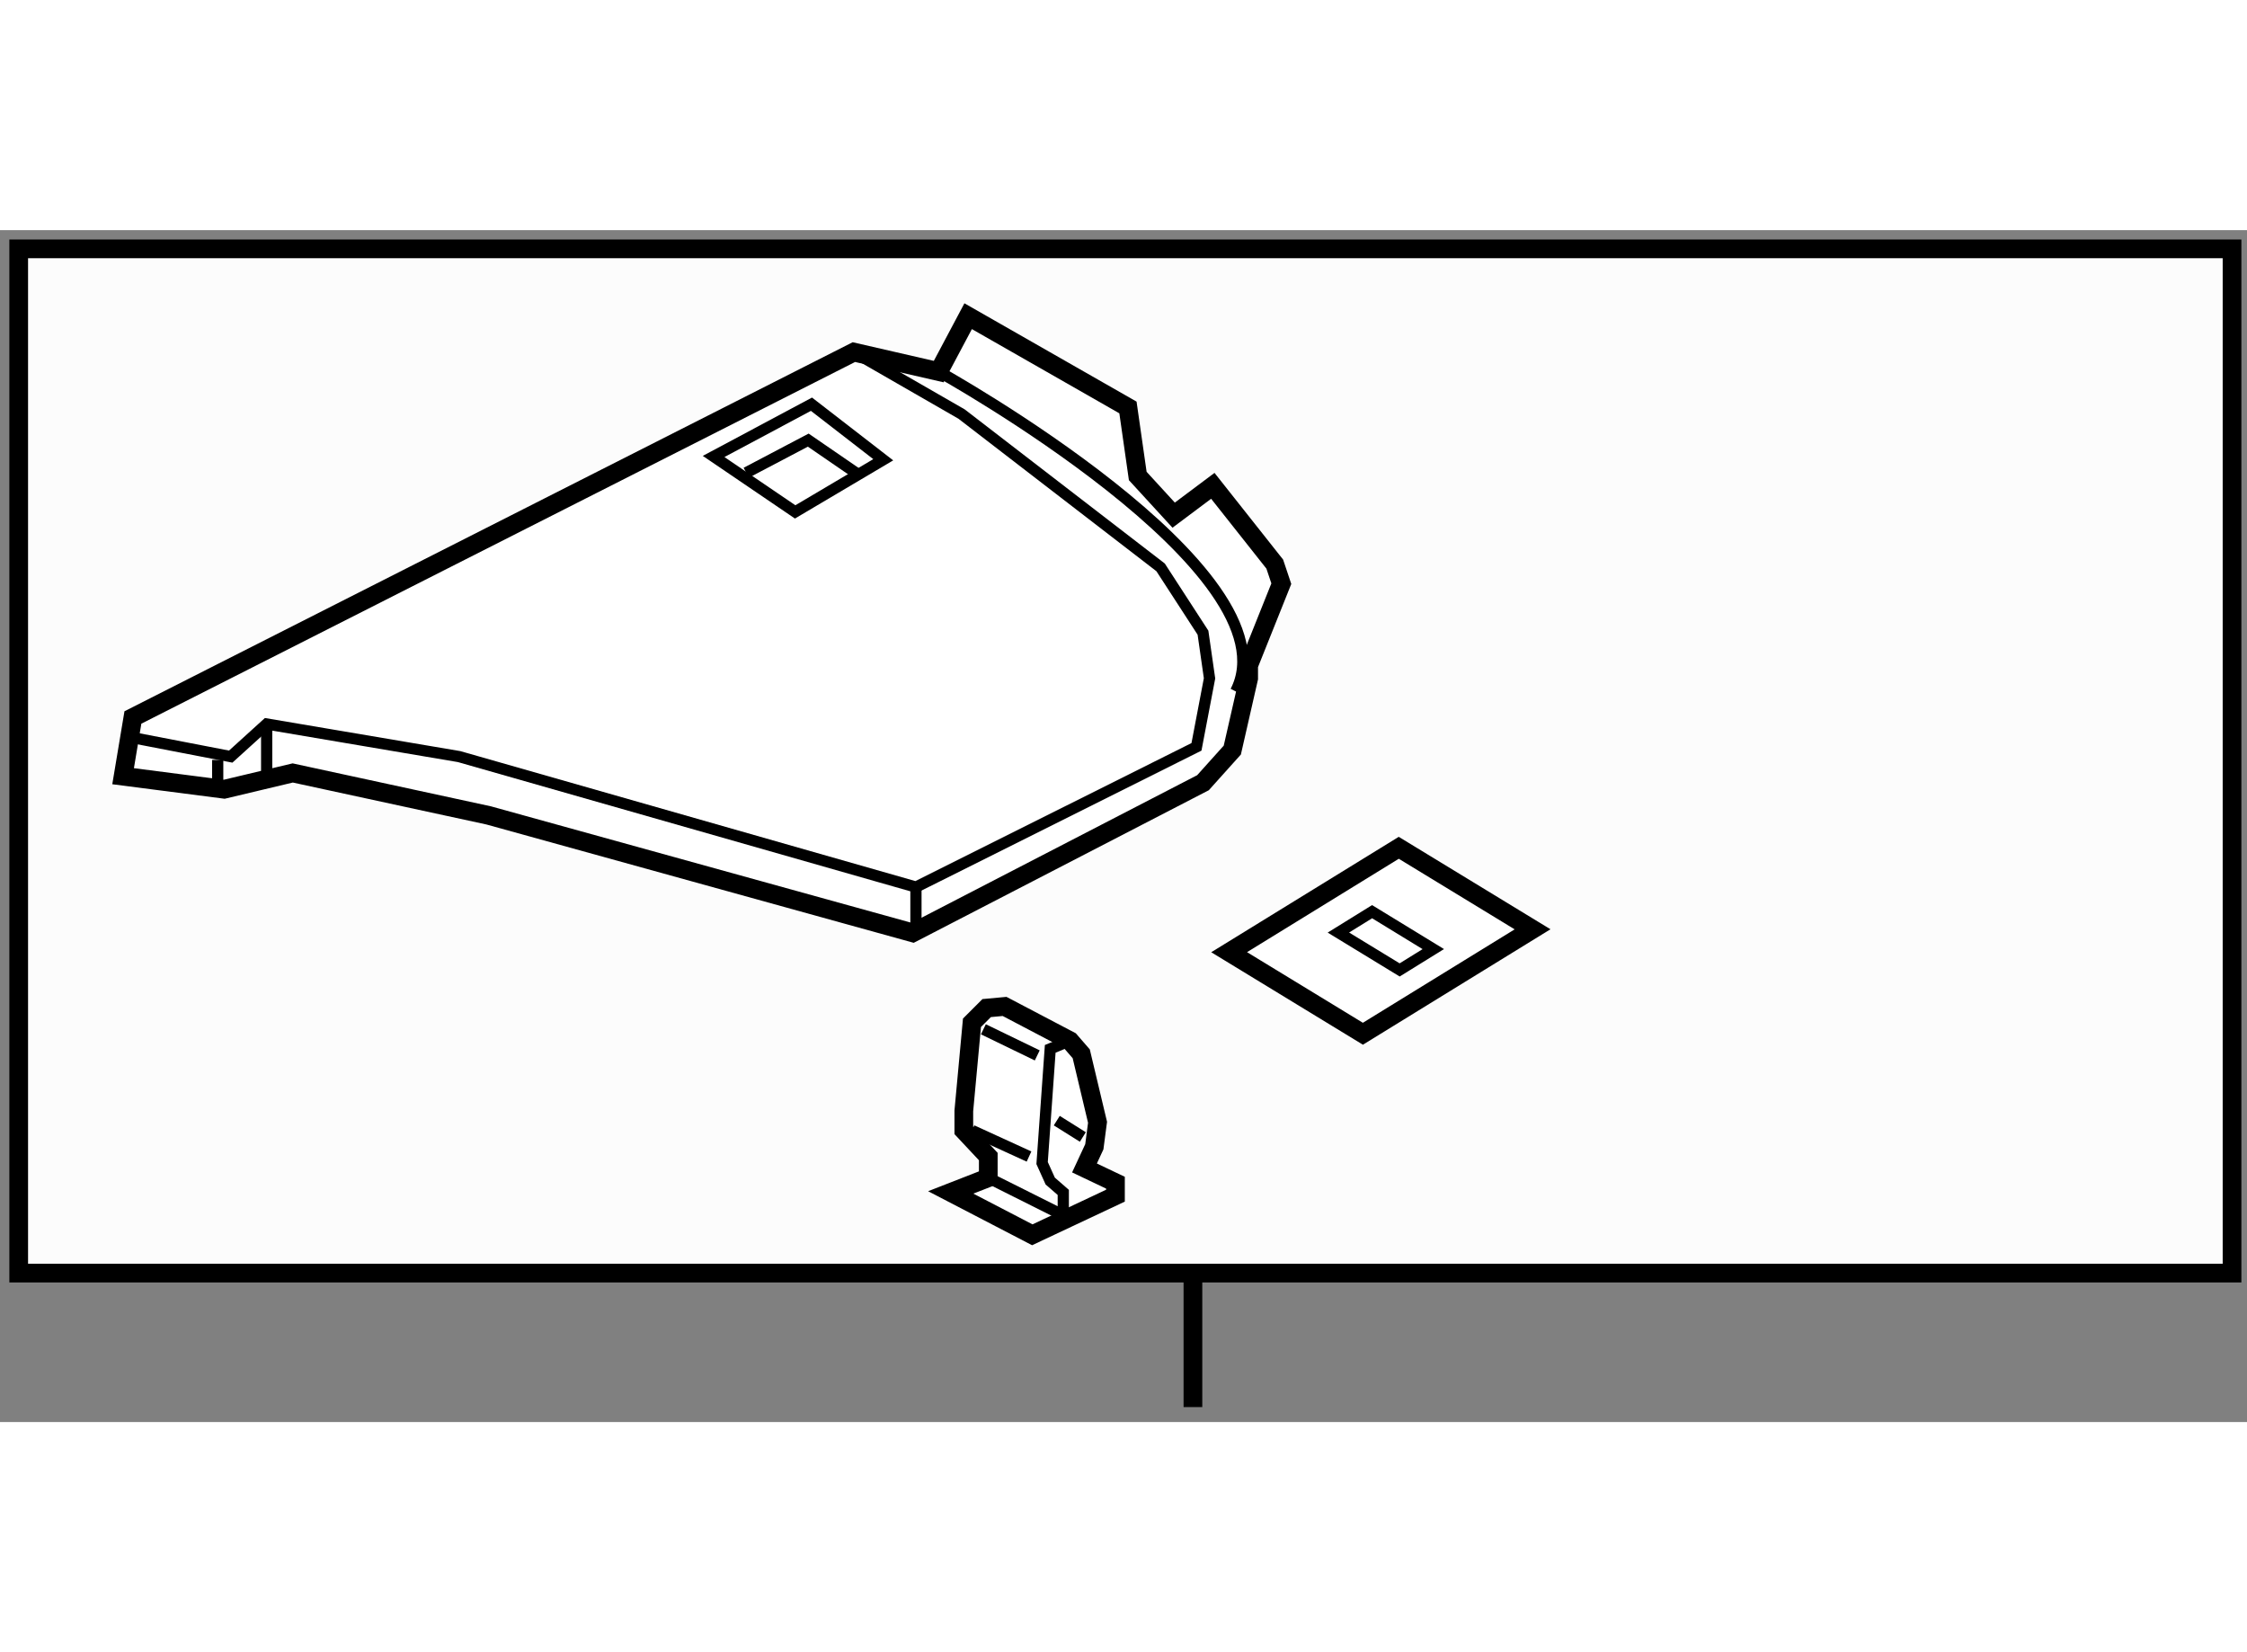 <?xml version="1.0" encoding="utf-8"?>
<!-- Generator: Adobe Illustrator 15.1.0, SVG Export Plug-In . SVG Version: 6.00 Build 0)  -->
<!DOCTYPE svg PUBLIC "-//W3C//DTD SVG 1.1//EN" "http://www.w3.org/Graphics/SVG/1.1/DTD/svg11.dtd">
<svg version="1.1" xmlns="http://www.w3.org/2000/svg" xmlns:xlink="http://www.w3.org/1999/xlink" x="0px" y="0px" width="244.8px"
	 height="180px" viewBox="172.328 106.968 60.072 31.864" enable-background="new 0 0 244.8 180" xml:space="preserve">
	
<rect x="172.328" y="106.968" width="60.072" height="31.864" fill="#808080" stroke="none"/>
	
<g><rect x="172.828" y="107.468" fill="#FCFCFC" stroke="#000000" stroke-width="0.5" width="59.172" height="27.382"></rect><line fill="#FCFCFC" stroke="#000000" stroke-width="0.5" x1="204.22" y1="138.432" x2="204.22" y2="134.991"></line></g><g><polygon fill="#FFFFFF" stroke="#000000" stroke-width="0.5" points="195.156,110.228 175.881,119.996 175.619,121.566 
			178.322,121.915 180.154,121.479 185.389,122.613 196.728,125.753 204.489,121.74 205.273,120.867 205.71,118.95 205.71,118.601 
			206.583,116.419 206.408,115.896 204.752,113.803 203.705,114.587 202.745,113.54 202.483,111.708 198.211,109.268 
			197.424,110.749 		"></polygon><path fill="none" stroke="#000000" stroke-width="0.3" d="M197.424,110.749c0,0,9.596,5.323,7.938,8.549"></path><polyline fill="none" stroke="#000000" stroke-width="0.3" points="175.794,120.52 178.496,121.042 179.457,120.17 
			184.603,121.042 196.815,124.53 204.315,120.781 204.664,118.95 204.489,117.729 203.356,115.983 198.035,111.884 
			195.156,110.228 		"></polyline><polygon fill="none" stroke="#000000" stroke-width="0.3" points="195.941,113.106 193.586,114.5 191.406,113.018 
			194.022,111.621 		"></polygon><polyline fill="none" stroke="#000000" stroke-width="0.3" points="192.278,113.453 193.936,112.581 195.332,113.54 		"></polyline><line fill="none" stroke="#000000" stroke-width="0.3" x1="196.815" y1="124.53" x2="196.815" y2="125.753"></line><line fill="none" stroke="#000000" stroke-width="0.3" x1="179.457" y1="120.17" x2="179.457" y2="121.74"></line><line fill="none" stroke="#000000" stroke-width="0.3" x1="178.148" y1="121.131" x2="178.148" y2="121.915"></line></g>



	
<g><polygon fill="#FFFFFF" stroke="#000000" stroke-width="0.5" points="197.745,132.693 198.749,132.301 198.749,131.734 
			198.095,131.036 198.095,130.514 198.313,128.158 198.706,127.765 199.185,127.721 200.93,128.637 201.234,128.987 
			201.67,130.818 201.584,131.473 201.321,132.039 202.149,132.433 202.149,132.78 199.926,133.826 		"></polygon><polyline fill="none" stroke="#000000" stroke-width="0.3" points="200.93,128.637 200.405,128.855 200.188,131.908 
			200.405,132.389 200.754,132.693 200.754,133.305 198.749,132.301 		"></polyline><line fill="none" stroke="#000000" stroke-width="0.3" x1="198.313" y1="131.036" x2="199.838" y2="131.734"></line><line fill="none" stroke="#000000" stroke-width="0.3" x1="198.618" y1="128.332" x2="200.058" y2="129.03"></line><line fill="none" stroke="#000000" stroke-width="0.3" x1="200.58" y1="130.774" x2="201.277" y2="131.211"></line></g>



	
<g><polygon fill="#FFFFFF" stroke="#000000" stroke-width="0.5" points="209.723,123.48 213.3,125.659 208.764,128.451 
			205.188,126.271 		"></polygon><polygon fill="none" stroke="#000000" stroke-width="0.3" points="209.01,125.188 210.646,126.188 209.747,126.745 
			208.109,125.746 		"></polygon></g>


</svg>